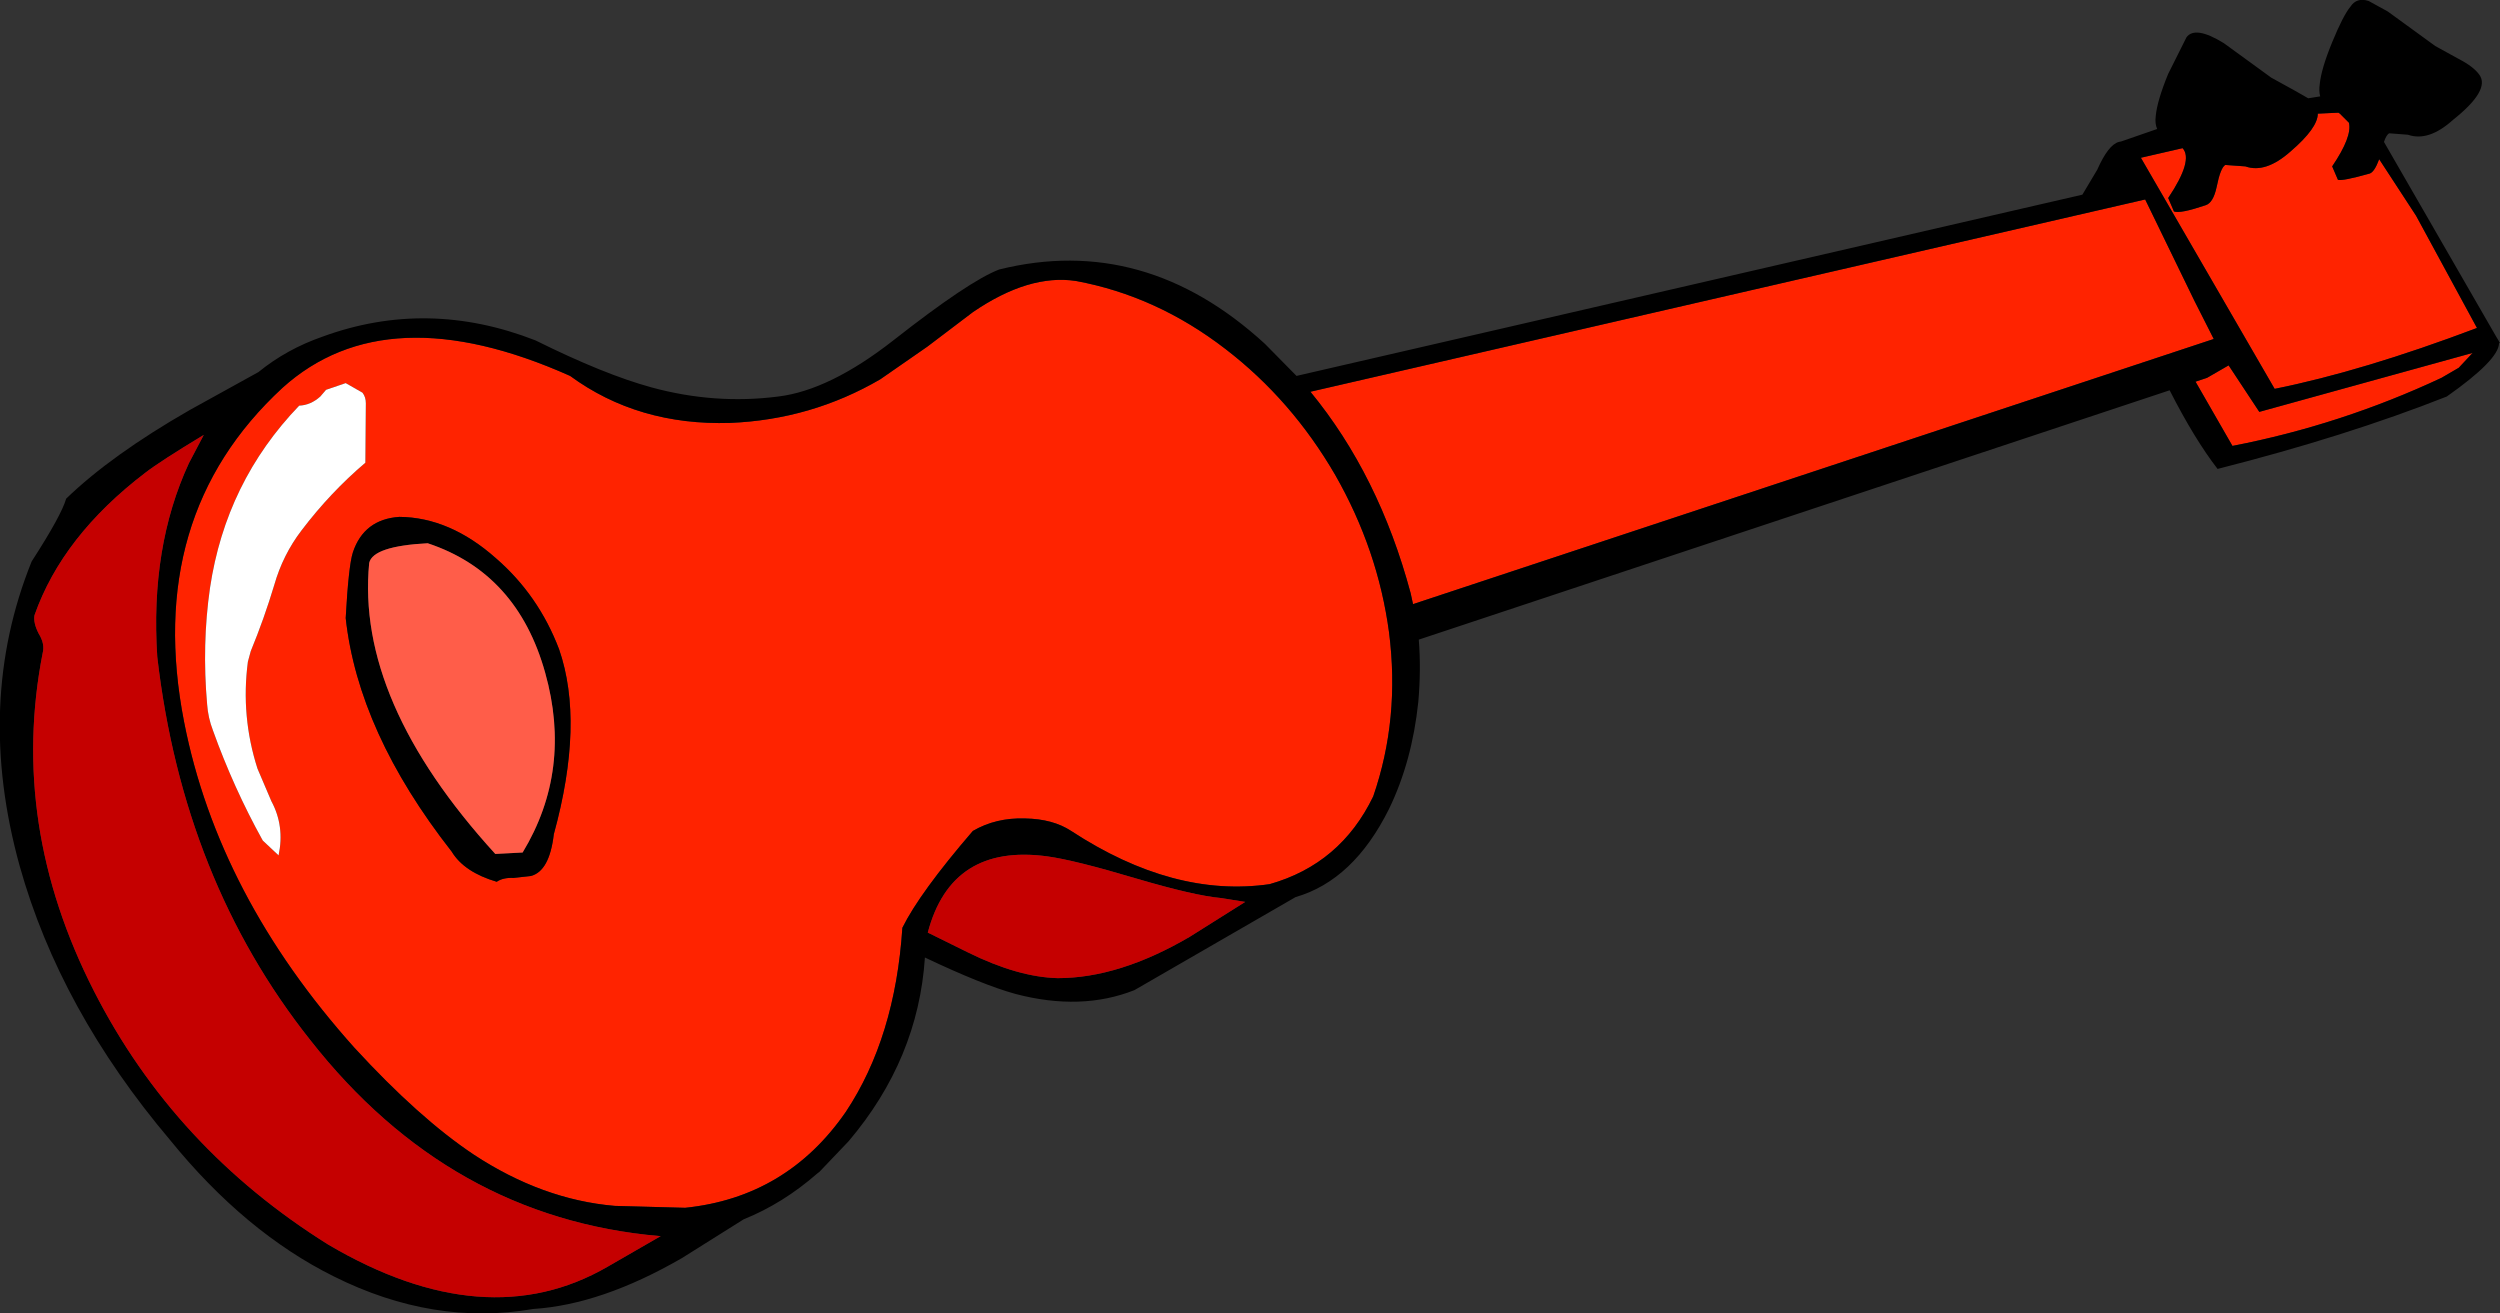 <?xml version="1.0" encoding="UTF-8" standalone="no"?>
<svg xmlns:xlink="http://www.w3.org/1999/xlink" height="136.95px" width="260.7px" xmlns="http://www.w3.org/2000/svg">
  <rect width="100%" height="100%" fill="#333333" stroke="none"/>
  <g transform="matrix(1.0, 0.0, 0.0, 1.0, 130.35, 68.45)">
    <path d="M-18.15 -39.15 Q-9.75 -37.6 -2.55 -32.05 4.35 -26.75 8.9 -18.9 13.35 -11.1 14.5 -2.5 15.65 6.5 12.85 14.6 9.45 21.65 2.05 23.75 -7.95 25.2 -18.65 18.2 -20.55 16.95 -23.45 16.9 -26.5 16.8 -28.9 18.2 -34.45 24.65 -36.25 28.3 -37.0 39.75 -42.15 47.5 -48.3 56.4 -58.9 57.5 L-66.25 57.3 Q-73.8 56.65 -80.95 51.95 -86.65 48.15 -93.4 40.8 -107.6 24.95 -111.15 6.85 -115.35 -14.65 -100.9 -28.0 -90.05 -37.8 -70.9 -29.25 -63.8 -24.05 -54.2 -24.35 -45.75 -24.7 -38.55 -28.9 L-33.65 -32.3 -28.9 -35.9 Q-23.05 -39.9 -18.15 -39.15 M98.5 -37.05 L100.5 -33.1 17.0 -5.45 16.75 -6.6 Q13.45 -18.9 6.3 -27.6 L93.35 -47.65 98.5 -37.05 M99.8 -29.05 L102.05 -30.35 105.25 -25.5 127.5 -31.65 126.05 -30.1 124.25 -29.05 Q113.8 -24.15 102.45 -21.95 L98.6 -28.65 99.8 -29.05 M95.75 -47.8 L96.35 -46.4 Q97.0 -46.15 99.65 -47.05 100.45 -47.3 100.8 -48.95 101.2 -50.95 101.7 -51.25 L103.8 -51.1 Q105.9 -50.35 108.5 -52.65 111.35 -55.1 111.35 -56.6 L113.5 -56.7 113.65 -56.6 114.6 -55.65 Q114.95 -54.2 112.85 -51.1 L113.45 -49.7 Q113.9 -49.55 116.75 -50.35 117.25 -50.5 117.75 -51.85 L121.6 -45.95 127.95 -34.25 Q116.05 -29.75 106.85 -27.9 L92.9 -52.0 97.25 -53.0 Q98.4 -51.75 95.75 -47.8 M-92.2 -26.4 Q-92.2 -27.05 -92.55 -27.5 L-94.3 -28.5 -96.35 -27.8 -96.95 -27.1 Q-97.95 -26.2 -99.15 -26.15 -106.8 -18.2 -108.45 -7.15 -109.3 -1.25 -108.75 5.0 -108.65 6.4 -108.15 7.7 -106.0 13.7 -102.95 19.2 L-101.3 20.75 Q-100.65 17.7 -102.05 15.1 L-103.5 11.7 Q-105.25 6.25 -104.5 0.55 L-104.2 -0.55 Q-102.8 -3.95 -101.75 -7.45 -100.85 -10.6 -98.9 -13.15 -95.9 -17.1 -92.25 -20.2 L-92.2 -26.4 M-88.7 -14.55 Q-92.4 -14.3 -93.55 -10.85 -94.0 -9.45 -94.3 -4.0 -93.0 7.9 -83.25 20.35 -81.95 22.5 -78.55 23.5 -77.9 23.05 -76.8 23.1 L-75.0 22.9 Q-73.05 22.4 -72.6 18.55 -69.4 6.9 -72.05 -0.75 -74.2 -6.4 -78.65 -10.25 -83.45 -14.5 -88.7 -14.55" fill="#ff2300" fill-rule="evenodd" stroke="none"/>
    <path d="M-18.15 -39.15 Q-23.05 -39.9 -28.9 -35.9 L-33.65 -32.3 -38.55 -28.9 Q-45.75 -24.7 -54.2 -24.35 -63.8 -24.05 -70.9 -29.25 -90.05 -37.8 -100.9 -28.0 -115.35 -14.65 -111.15 6.85 -107.6 24.95 -93.4 40.8 -86.65 48.15 -80.95 51.95 -73.8 56.65 -66.25 57.3 L-58.9 57.5 Q-48.3 56.4 -42.15 47.5 -37.0 39.75 -36.25 28.3 -34.45 24.65 -28.9 18.2 -26.5 16.8 -23.45 16.9 -20.55 16.95 -18.65 18.2 -7.95 25.2 2.05 23.75 9.45 21.65 12.85 14.6 15.65 6.5 14.5 -2.5 13.35 -11.1 8.9 -18.9 4.35 -26.75 -2.55 -32.05 -9.75 -37.6 -18.15 -39.15 M4.85 -29.25 L86.8 -48.15 88.35 -50.75 Q89.5 -53.35 90.6 -53.65 L90.85 -53.7 94.6 -55.0 Q94.35 -55.55 94.45 -56.35 94.6 -57.95 95.75 -60.75 L97.65 -64.55 Q98.55 -65.8 101.55 -63.95 L106.5 -60.35 108.95 -59.0 110.35 -58.2 111.6 -58.4 Q111.45 -58.95 111.55 -59.65 111.7 -61.25 112.85 -64.05 114.0 -66.85 114.75 -67.75 115.4 -68.75 116.65 -68.35 L118.65 -67.25 123.6 -63.65 126.05 -62.3 Q127.6 -61.5 128.2 -60.65 129.35 -59.05 125.45 -55.95 122.9 -53.65 120.75 -54.4 L118.8 -54.55 Q118.5 -54.4 118.25 -53.65 L129.95 -33.35 130.25 -32.85 130.25 -32.8 130.35 -32.7 130.25 -32.65 Q130.2 -30.9 124.8 -27.1 114.3 -22.95 100.9 -19.55 98.5 -22.65 95.9 -27.75 L17.6 -1.75 Q17.85 1.35 17.55 4.75 16.9 10.95 14.5 15.9 10.8 23.35 4.75 25.1 L-12.05 34.8 Q-17.6 37.0 -24.45 35.2 -27.9 34.25 -33.9 31.4 -34.6 42.0 -41.85 50.55 L-44.9 53.75 -45.1 53.9 Q-48.7 57.05 -52.8 58.7 L-59.25 62.75 Q-67.65 67.6 -74.75 68.05 -85.15 69.85 -95.55 64.65 -104.8 60.05 -112.6 50.45 -124.1 36.85 -128.3 21.85 -133.0 4.85 -127.05 -9.9 -123.95 -14.7 -123.45 -16.45 -118.75 -21.0 -110.55 -25.7 L-103.4 -29.65 Q-100.45 -32.05 -96.7 -33.35 -85.75 -37.35 -74.5 -32.95 -67.35 -29.4 -62.4 -28.05 -55.8 -26.25 -49.2 -27.1 -43.85 -27.75 -37.2 -32.95 -29.3 -39.15 -26.15 -40.35 -11.0 -44.1 1.55 -32.6 L4.85 -29.25 M95.75 -47.8 Q98.4 -51.75 97.25 -53.0 L92.9 -52.0 106.85 -27.9 Q116.05 -29.75 127.95 -34.25 L121.6 -45.95 117.75 -51.85 Q117.25 -50.5 116.75 -50.35 113.9 -49.55 113.45 -49.7 L112.85 -51.1 Q114.95 -54.2 114.6 -55.65 L113.65 -56.6 113.5 -56.7 111.35 -56.6 Q111.35 -55.1 108.5 -52.65 105.9 -50.35 103.8 -51.1 L101.7 -51.25 Q101.2 -50.95 100.8 -48.95 100.45 -47.3 99.65 -47.05 97.0 -46.15 96.35 -46.4 L95.75 -47.8 M99.8 -29.05 L98.6 -28.65 102.45 -21.95 Q113.8 -24.15 124.25 -29.05 L126.05 -30.1 127.5 -31.65 105.25 -25.5 102.05 -30.35 99.8 -29.05 M98.5 -37.05 L93.35 -47.65 6.3 -27.6 Q13.45 -18.9 16.75 -6.6 L17.0 -5.45 100.5 -33.1 98.5 -37.05 M-21.15 20.85 Q-31.15 19.5 -33.6 28.8 L-29.45 30.85 Q-24.2 33.45 -20.05 33.55 -13.65 33.55 -6.3 29.25 L-0.5 25.6 -3.0 25.2 Q-5.8 24.95 -11.9 23.15 -18.25 21.25 -21.15 20.85 M-115.2 -19.15 Q-123.85 -12.55 -126.75 -4.3 -126.9 -3.5 -126.3 -2.35 -125.65 -1.3 -125.9 -0.35 -129.4 17.55 -120.55 34.9 -112.2 51.3 -96.1 61.35 -79.7 71.0 -67.0 63.65 L-61.45 60.45 -61.55 60.45 Q-83.45 58.55 -98.0 40.0 -111.25 23.3 -113.95 0.05 -114.7 -11.4 -110.65 -20.15 L-109.1 -23.1 Q-113.65 -20.35 -115.2 -19.15 M-91.85 -9.75 Q-93.25 4.65 -78.7 20.6 L-75.85 20.45 Q-70.65 11.85 -73.5 1.7 -76.4 -8.7 -85.75 -11.8 -91.45 -11.5 -91.85 -9.75 M-88.7 -14.55 Q-83.45 -14.5 -78.65 -10.25 -74.2 -6.4 -72.05 -0.75 -69.4 6.9 -72.6 18.55 -73.05 22.4 -75.0 22.9 L-76.8 23.1 Q-77.9 23.05 -78.55 23.5 -81.95 22.5 -83.25 20.35 -93.0 7.9 -94.3 -4.0 -94.0 -9.45 -93.55 -10.85 -92.4 -14.3 -88.7 -14.55" fill="#000000" fill-rule="evenodd" stroke="none"/>
    <path d="M-115.2 -19.15 Q-113.65 -20.35 -109.1 -23.1 L-110.65 -20.15 Q-114.7 -11.4 -113.95 0.05 -111.25 23.3 -98.0 40.0 -83.45 58.55 -61.55 60.45 L-61.45 60.45 -67.0 63.65 Q-79.7 71.0 -96.1 61.35 -112.2 51.3 -120.55 34.9 -129.4 17.55 -125.9 -0.35 -125.65 -1.3 -126.3 -2.35 -126.9 -3.5 -126.75 -4.3 -123.85 -12.55 -115.2 -19.15 M-21.15 20.85 Q-18.25 21.25 -11.9 23.15 -5.8 24.95 -3.0 25.2 L-0.5 25.6 -6.3 29.25 Q-13.65 33.55 -20.05 33.55 -24.2 33.45 -29.45 30.85 L-33.6 28.8 Q-31.15 19.5 -21.15 20.85" fill="#c50000" fill-rule="evenodd" stroke="none"/>
    <path d="M-92.2 -26.4 L-92.25 -20.2 Q-95.9 -17.1 -98.9 -13.15 -100.85 -10.6 -101.75 -7.45 -102.8 -3.95 -104.2 -0.55 L-104.5 0.55 Q-105.25 6.25 -103.5 11.7 L-102.05 15.1 Q-100.65 17.7 -101.3 20.75 L-102.95 19.2 Q-106.0 13.7 -108.15 7.7 -108.65 6.4 -108.75 5.0 -109.3 -1.25 -108.45 -7.15 -106.8 -18.2 -99.15 -26.15 -97.95 -26.2 -96.95 -27.1 L-96.35 -27.8 -94.3 -28.5 -92.55 -27.5 Q-92.2 -27.05 -92.2 -26.4" fill="#ffffff" fill-rule="evenodd" stroke="none"/>
    <path d="M-91.85 -9.75 Q-91.45 -11.5 -85.75 -11.8 -76.4 -8.7 -73.5 1.7 -70.65 11.85 -75.85 20.45 L-78.7 20.6 Q-93.25 4.65 -91.85 -9.75" fill="#ff5d49" fill-rule="evenodd" stroke="none"/>
  </g>
</svg>
